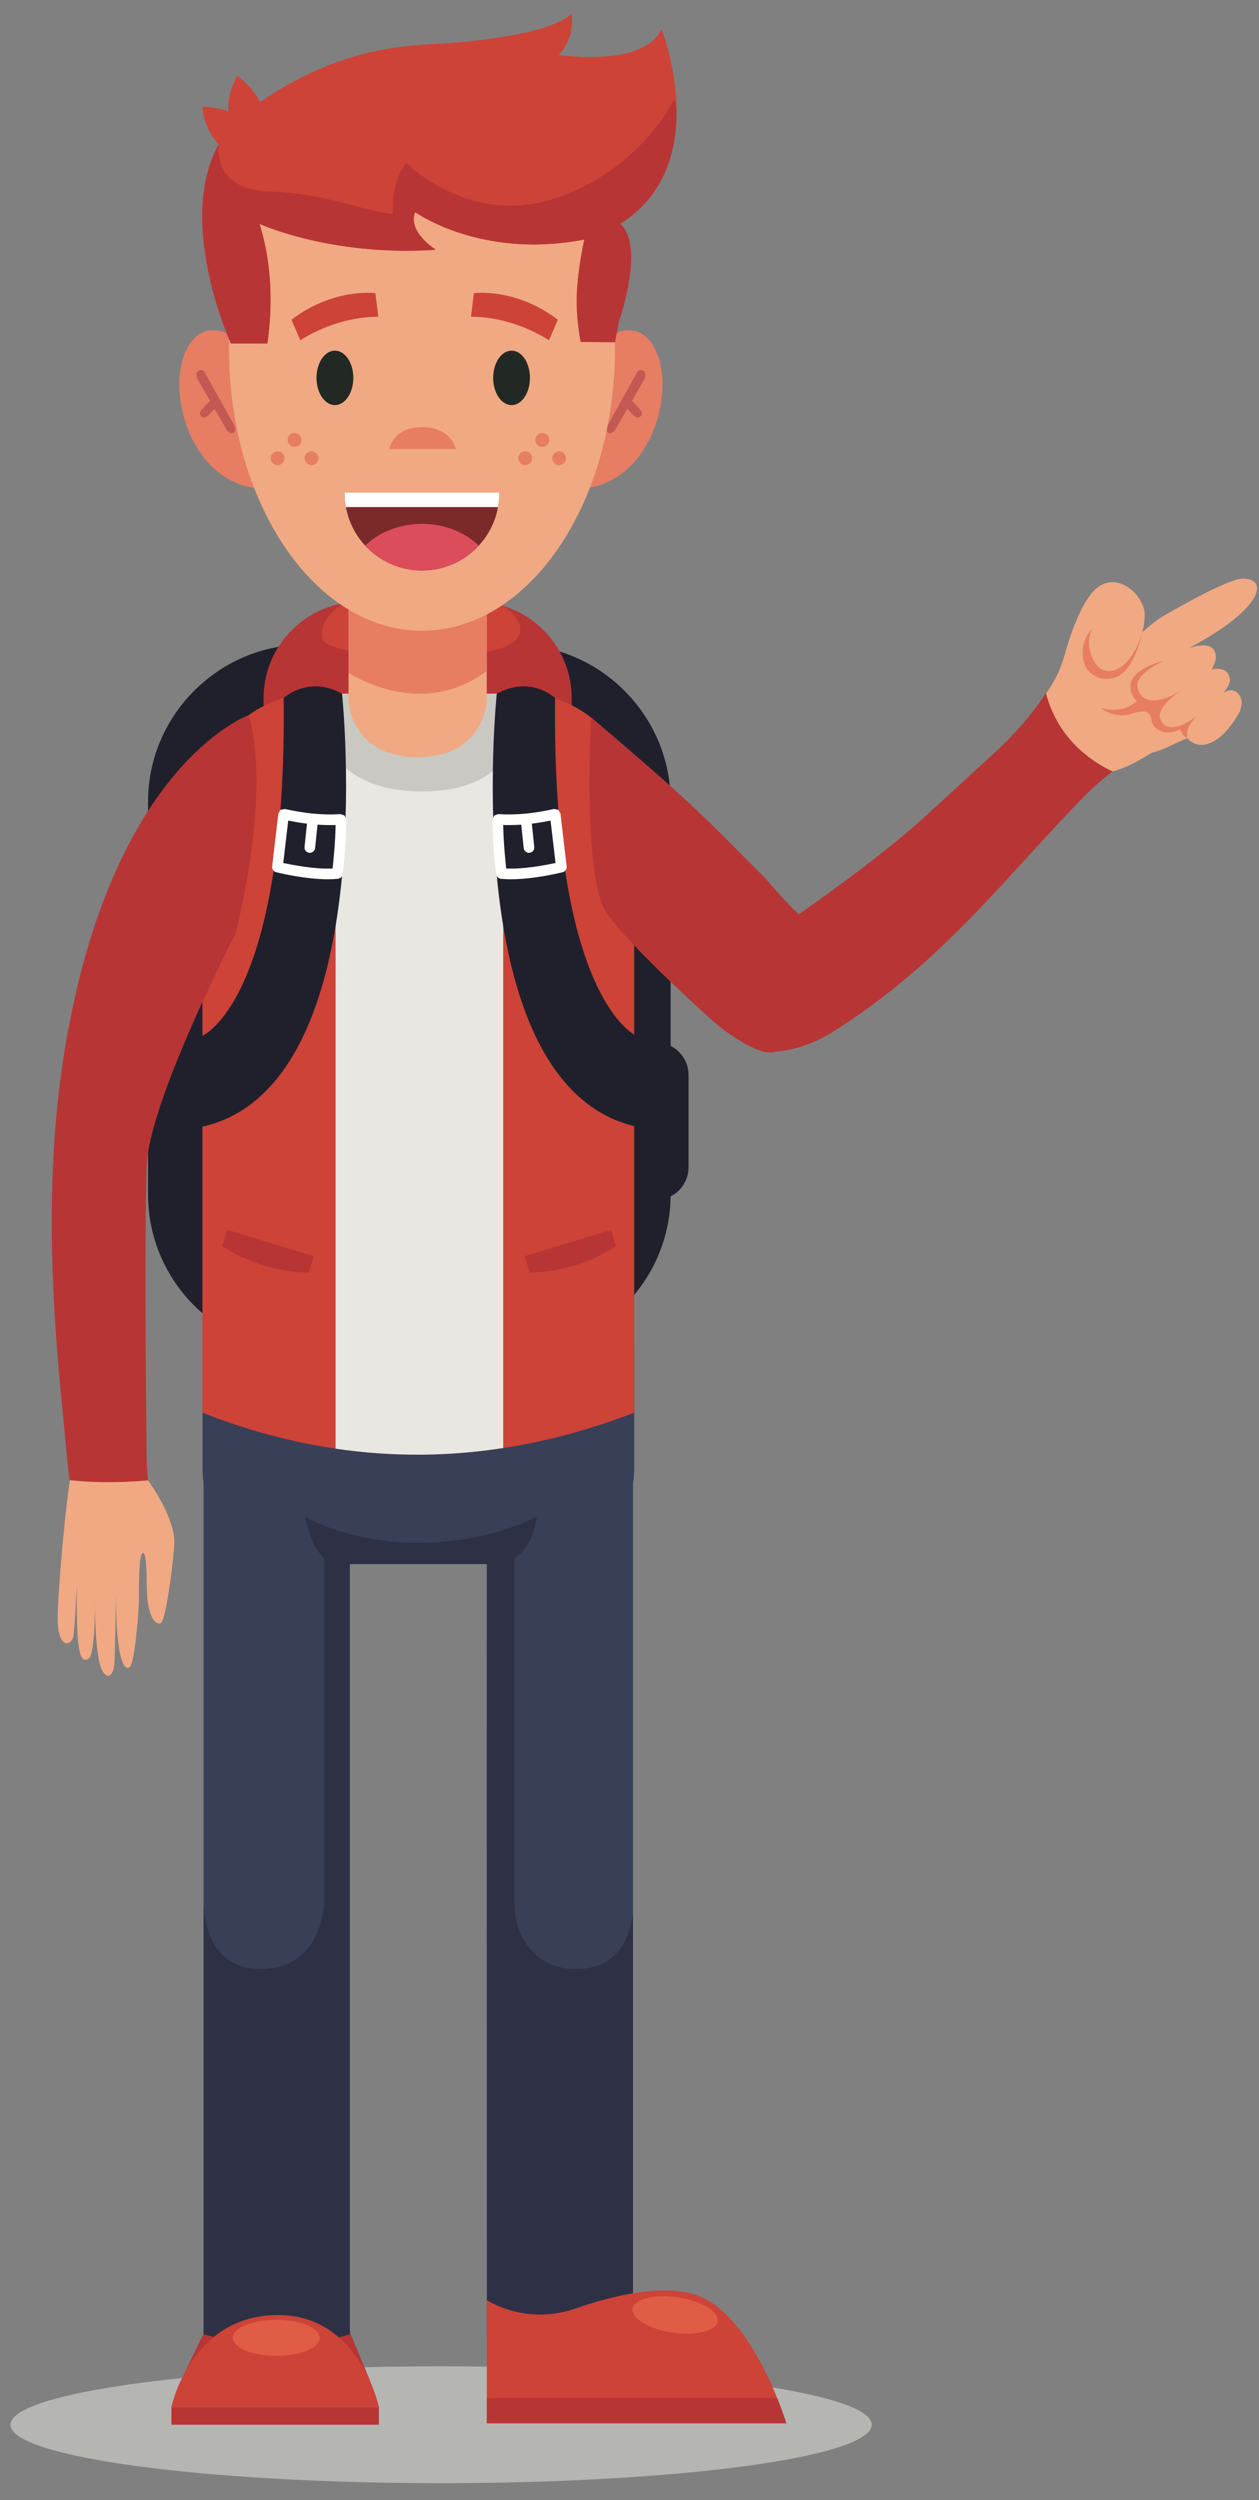 <?xml version="1.0"?>

<svg width="68" height="135" viewBox="0 0 68 135" version="1.1" xmlns="http://www.w3.org/2000/svg" xmlns:xlink="http://www.w3.org/1999/xlink"><rect x="0" y="0" width="68" height="135" fill="#808080" stroke="none"/>  <title>Group 4</title> <desc>Created with Sketch.</desc> <g id="Page-1" stroke="none" stroke-width="1" fill="none" fill-rule="evenodd"> <g id="Slides-Copy" transform="translate(-743, -188)"> <g id="Group-4" transform="translate(743, 188)"> <path d="M23.824,134.085 C10.978,134.085 0.565,132.673 0.565,130.93 C0.565,129.769 5.193,128.754 12.083,128.206 L20.026,128.666 L19.68,127.825 C21.025,127.792 22.41,127.775 23.824,127.775 C36.669,127.775 47.083,129.188 47.083,130.93 C47.083,132.673 36.669,134.085 23.824,134.085" id="Fill-64" fill="#B5B6B2"></path> <polyline id="Fill-65" fill="#B83535" points="11.038 125.912 9.991 128.085 20.026 128.666 18.892 125.912 11.038 125.912"></polyline> <path d="M37.19,58.049 L37.19,63.029 C37.19,63.715 36.794,64.313 36.22,64.604 C36.166,69.229 32.368,72.994 27.732,72.994 L16.485,72.994 C11.815,72.994 7.996,69.174 7.996,64.505 L7.996,43.292 C7.996,38.624 11.815,34.804 16.485,34.804 L27.732,34.804 C32.401,34.804 36.221,38.624 36.221,43.292 L36.221,56.474 C36.388,56.559 36.539,56.67 36.671,56.801 C36.992,57.121 37.19,57.563 37.19,58.049" id="Fill-66" fill="#20202C"></path> <polygon id="Fill-67" fill="#383F57" points="26.295 126.047 34.189 126.047 34.189 78.97 26.295 78.97"></polygon> <path d="M34.254,72.641 L34.254,79.35 C34.254,79.609 34.23,79.864 34.183,80.112 C33.718,82.571 31.039,84.457 27.804,84.457 L17.345,84.457 C14.13,84.44 11.474,82.56 11.011,80.112 C10.964,79.864 10.94,79.609 10.94,79.35 L10.94,72.641 L34.254,72.641" id="Fill-68" fill="#383F57"></path> <path d="M18.892,78.97 L18.892,126.047 C18.439,126.182 17.979,126.294 17.506,126.381 C16.541,126.56 15.534,126.635 14.478,126.591 C13.374,126.546 12.217,126.371 10.997,126.047 L10.997,78.97 L18.892,78.97" id="Fill-69" fill="#383F57"></path> <path d="M14.481,126.592 C14.342,126.586 14.202,126.578 14.062,126.568 C14.201,126.578 14.34,126.586 14.478,126.591 C14.479,126.591 14.481,126.592 14.483,126.592 L14.481,126.592" id="Fill-70" fill="#91312F"></path> <path d="M34.193,126.047 L27.701,126.047 L34.189,126.047 L34.189,103.25 C34.191,103.238 34.192,103.226 34.193,103.215 L34.193,126.047 M26.285,125.945 L26.295,96.149 L26.295,125.945 L26.285,125.945 M18.895,125.921 L18.892,125.912 L18.892,84.457 L18.895,84.457 L18.895,125.921" id="Fill-71" fill="#B5B6B2"></path> <path d="M17.51,126.381 C17.981,126.293 18.441,126.182 18.892,126.047 L18.892,125.912 L18.895,125.921 L18.895,126.047 C18.443,126.183 17.982,126.294 17.51,126.381" id="Fill-72" fill="#91312F"></path> <path d="M34.189,126.047 L27.701,126.047 L27.701,125.874 L26.295,125.945 L26.295,96.149 L26.299,84.457 L27.777,84.457 L27.777,102.78 C27.777,103.371 27.896,103.959 28.151,104.492 C28.646,105.523 29.584,106.322 31.089,106.322 C31.258,106.322 31.434,106.312 31.617,106.291 C33.584,106.066 34.073,104.286 34.189,103.25 L34.189,126.047" id="Fill-73" fill="#2E3145"></path> <path d="M27.777,84.457 L18.892,84.457 L18.892,82.834 C18.893,82.834 18.894,82.835 18.895,82.835 C19.879,83.097 21.134,83.312 22.601,83.312 C24.022,83.312 25.281,83.111 26.299,82.861 C27.978,82.447 28.998,81.9 28.998,81.9 C28.998,81.9 28.805,83.568 27.777,84.146 L27.777,84.457" id="Fill-74" fill="#2E3145"></path> <path d="M14.483,126.592 C14.481,126.592 14.479,126.591 14.478,126.591 C14.34,126.586 14.201,126.578 14.062,126.568 C13.085,126.499 12.066,126.33 11.001,126.047 L11.001,102.817 C11.03,103.671 11.32,106.03 13.605,106.291 C13.789,106.312 13.965,106.322 14.134,106.322 C16.541,106.322 17.499,104.276 17.51,102.509 L17.51,84.146 C17.51,84.146 16.789,83.568 16.476,81.9 C16.476,81.9 17.353,82.425 18.892,82.834 L18.892,126.047 C18.441,126.182 17.981,126.293 17.51,126.381 L17.51,126.349 L14.483,126.592" id="Fill-75" fill="#2E3145"></path> <path d="M30.878,37.703 L30.878,41.779 L14.236,41.779 L14.236,37.703 C14.236,35.083 16.173,32.917 18.691,32.554 C18.936,32.518 19.186,32.5 19.439,32.5 L25.675,32.5 C26.014,32.5 26.346,32.533 26.668,32.594 L26.928,32.652 L26.965,32.661 L26.975,32.664 L27.012,32.673 C29.237,33.264 30.878,35.292 30.878,37.703" id="Fill-76" fill="#B83535"></path> <path d="M34.254,43.516 L34.254,76.283 C31.892,77.192 29.534,77.829 27.179,78.19 C24.156,78.656 21.139,78.669 18.126,78.224 C15.725,77.869 13.327,77.223 10.933,76.283 L10.933,43.516 C10.933,40.172 13.643,37.461 16.988,37.461 L28.198,37.461 C31.543,37.461 34.254,40.172 34.254,43.516" id="Fill-77" fill="#CD4337"></path> <path d="M27.328,34.904 C25.604,35.705 17.473,35.663 17.389,34.398 C17.304,33.132 18.691,32.554 18.691,32.554 C18.936,32.518 19.186,32.5 19.439,32.5 L25.675,32.5 C26.014,32.5 26.346,32.533 26.668,32.594 C26.783,32.62 26.872,32.641 26.928,32.652 L26.965,32.661 L26.975,32.664 L27.012,32.673 C27.54,32.848 29.001,34.126 27.328,34.904" id="Fill-78" fill="#CD4337"></path> <path d="M27.179,37.461 L27.179,78.19 C24.156,78.656 21.139,78.669 18.126,78.224 L18.126,37.461 L27.179,37.461" id="Fill-79" fill="#E9E7E2"></path> <path d="M22.791,42.737 C16.635,42.737 16.988,37.46 16.988,37.46 L28.198,37.46 C28.198,37.46 28.949,42.737 22.791,42.737" id="Fill-80" fill="#C9C8C3"></path> <path d="M33.278,67.294 C31.852,68.199 30.295,68.674 28.606,68.719 L28.335,67.831 L33.008,66.407 L33.278,67.294" id="Fill-81" fill="#B83535"></path> <path d="M12.003,67.294 C13.429,68.199 14.986,68.674 16.675,68.719 L16.945,67.831 L12.273,66.407 L12.003,67.294" id="Fill-82" fill="#B83535"></path> <path d="M12.932,18.377 C12.932,18.377 10.912,16.762 9.97,19.118 C9.027,21.475 10.441,26.254 14.211,26.389 L12.932,18.377" id="Fill-83" fill="#E77D63"></path> <path d="M12.712,23.24 C12.677,23.345 12.583,23.4 12.488,23.4 L12.284,23.283 L11.59,22.078 L10.619,20.394 L10.61,20.176 L10.639,20.115 C10.721,19.942 10.965,19.934 11.058,20.102 L11.7,21.259 L11.949,21.708 L12.694,23.05 L12.712,23.24" id="Fill-84" fill="#C35952"></path> <path d="M11.949,21.708 L11.59,22.078 L11.202,22.476 L11.024,22.548 C10.887,22.543 10.797,22.43 10.797,22.31 L10.861,22.15 L11.339,21.643 L11.7,21.259 L11.949,21.708" id="Fill-85" fill="#C35952"></path> <path d="M32.536,18.377 C32.536,18.377 34.556,16.762 35.499,19.118 C36.441,21.475 35.027,26.254 31.257,26.389 L32.536,18.377" id="Fill-86" fill="#E77D63"></path> <path d="M32.756,23.24 C32.792,23.345 32.886,23.4 32.98,23.4 L33.185,23.283 L33.878,22.078 L34.13,21.643 L34.85,20.394 L34.858,20.176 L34.829,20.115 C34.747,19.942 34.503,19.934 34.41,20.102 L33.519,21.708 L32.773,23.05 L32.756,23.24" id="Fill-87" fill="#C35952"></path> <path d="M33.519,21.708 L33.878,22.078 L34.267,22.476 L34.443,22.548 C34.581,22.543 34.672,22.43 34.672,22.31 L34.607,22.15 L34.13,21.643 L33.768,21.259 L33.519,21.708" id="Fill-88" fill="#C35952"></path> <path d="M26.29,29.752 L26.29,37.63 C26.29,39.011 25.402,40.25 24.083,40.658 C23.065,40.972 22.049,40.972 21.031,40.658 C19.712,40.25 18.825,39.011 18.825,37.63 L18.825,29.752 L26.29,29.752" id="Fill-89" fill="#F0A983"></path> <path d="M26.29,30.121 L26.29,36.231 C23.377,38.391 20.359,37.227 18.825,36.347 L18.825,30.121 L26.29,30.121" id="Fill-90" fill="#E77D63"></path> <path d="M33.216,18.818 C33.216,18.967 33.214,19.116 33.211,19.264 C33.208,19.433 33.202,19.601 33.196,19.768 C32.86,27.743 28.33,34.058 22.791,34.058 C17.607,34.058 13.309,28.526 12.503,21.28 L12.503,21.279 C12.447,20.783 12.409,20.279 12.388,19.768 C12.381,19.601 12.375,19.433 12.372,19.264 C12.369,19.116 12.367,18.967 12.367,18.818 C12.367,16.87 12.618,15.006 13.074,13.294 C13.109,13.158 13.526,11.56 13.564,11.426 L22.558,9.936 L32.267,11.594 C32.793,13.416 33.216,16.716 33.216,18.818" id="Fill-91" fill="#F0A983"></path> <path d="M21.031,24.251 C21.031,24.251 21.214,23.065 22.796,23.065 C24.378,23.065 24.621,24.251 24.621,24.251 L21.031,24.251" id="Fill-92" fill="#E77D63"></path> <path d="M26.966,26.633 C26.966,26.888 26.943,27.137 26.898,27.38 C26.756,28.176 26.386,28.894 25.858,29.464 C25.096,30.289 24.004,30.807 22.791,30.807 C21.579,30.807 20.486,30.289 19.725,29.464 C19.197,28.894 18.827,28.176 18.684,27.38 C18.64,27.137 18.617,26.888 18.617,26.633 L18.618,26.599 L26.965,26.599 L26.966,26.633" id="Fill-93" fill="#7C2929"></path> <path d="M26.966,26.633 C26.966,26.888 26.943,27.137 26.898,27.38 L18.684,27.38 C18.64,27.137 18.617,26.888 18.617,26.633 L18.618,26.599 L26.965,26.599 L26.966,26.633" id="Fill-94" fill="#FFFFFE"></path> <path d="M25.858,29.464 C25.096,30.289 24.004,30.807 22.791,30.807 C21.579,30.807 20.486,30.289 19.725,29.464 C20.46,28.744 21.561,28.287 22.791,28.287 C24.021,28.287 25.122,28.744 25.858,29.464" id="Fill-95" fill="#DB4D5B"></path> <path d="M28.624,20.404 C28.624,21.217 28.18,21.875 27.631,21.875 C27.082,21.875 26.637,21.217 26.637,20.404 C26.637,19.592 27.082,18.934 27.631,18.934 C28.18,18.934 28.624,19.592 28.624,20.404" id="Fill-96" fill="#222924"></path> <path d="M19.083,20.404 C19.083,21.217 18.638,21.875 18.089,21.875 C17.54,21.875 17.095,21.217 17.095,20.404 C17.095,19.592 17.54,18.934 18.089,18.934 C18.638,18.934 19.083,19.592 19.083,20.404" id="Fill-97" fill="#222924"></path> <path d="M25.597,15.832 C25.597,15.832 27.823,15.514 30.13,17.264 L29.652,18.377 C29.652,18.377 27.823,17.104 25.438,17.104 L25.597,15.832" id="Fill-98" fill="#CD4337"></path> <path d="M20.275,15.832 C20.275,15.832 18.049,15.514 15.743,17.264 L16.22,18.377 C16.22,18.377 18.049,17.104 20.435,17.104 L20.275,15.832" id="Fill-99" fill="#CD4337"></path> <path d="M29.663,23.757 C29.663,23.964 29.495,24.131 29.288,24.131 C29.082,24.131 28.914,23.964 28.914,23.757 C28.914,23.55 29.082,23.383 29.288,23.383 C29.495,23.383 29.663,23.55 29.663,23.757" id="Fill-100" fill="#E77D63"></path> <path d="M30.575,24.746 C30.575,24.953 30.408,25.12 30.201,25.12 C29.994,25.12 29.827,24.953 29.827,24.746 C29.827,24.539 29.994,24.372 30.201,24.372 C30.408,24.372 30.575,24.539 30.575,24.746" id="Fill-101" fill="#E77D63"></path> <path d="M28.741,24.746 C28.741,24.953 28.574,25.12 28.367,25.12 C28.16,25.12 27.993,24.953 27.993,24.746 C27.993,24.539 28.16,24.372 28.367,24.372 C28.574,24.372 28.741,24.539 28.741,24.746" id="Fill-102" fill="#E77D63"></path> <path d="M16.286,23.757 C16.286,23.964 16.118,24.131 15.911,24.131 C15.705,24.131 15.537,23.964 15.537,23.757 C15.537,23.55 15.705,23.383 15.911,23.383 C16.118,23.383 16.286,23.55 16.286,23.757" id="Fill-103" fill="#E77D63"></path> <path d="M17.198,24.746 C17.198,24.953 17.031,25.12 16.824,25.12 C16.617,25.12 16.45,24.953 16.45,24.746 C16.45,24.539 16.617,24.372 16.824,24.372 C17.031,24.372 17.198,24.539 17.198,24.746" id="Fill-104" fill="#E77D63"></path> <path d="M15.365,24.746 C15.365,24.953 15.197,25.12 14.99,25.12 C14.784,25.12 14.616,24.953 14.616,24.746 C14.616,24.539 14.784,24.372 14.99,24.372 C15.197,24.372 15.365,24.539 15.365,24.746" id="Fill-105" fill="#E77D63"></path> <path d="M18.475,37.46 C18.475,37.46 20.695,58.629 10.933,60.838 C10.544,59.012 10.292,57.591 10.933,55.929 C10.933,55.929 15.508,54.033 15.322,37.692 C15.322,37.692 16.646,36.442 18.475,37.46" id="Fill-106" fill="#20202C"></path> <path d="M17.964,46.898 C16.998,46.942 15.806,46.709 15.299,46.598 L15.568,44.309 C15.912,44.379 16.251,44.435 16.58,44.475 L16.448,45.733 C16.432,45.892 16.546,46.033 16.703,46.049 L16.733,46.051 C16.879,46.051 17.003,45.941 17.019,45.794 L17.151,44.529 C17.483,44.552 17.811,44.558 18.127,44.548 C18.113,45.444 18.014,46.452 17.964,46.898 Z M18.701,44.244 L18.609,44.036 L18.396,43.96 C17.917,43.992 17.409,43.982 16.888,43.931 C16.408,43.884 15.902,43.8 15.384,43.682 L15.154,43.727 L15.034,43.928 L14.699,46.785 C14.683,46.928 14.774,47.062 14.914,47.097 C14.983,47.114 16.432,47.478 17.713,47.478 C17.897,47.478 18.078,47.47 18.251,47.453 C18.384,47.439 18.49,47.335 18.507,47.203 C18.516,47.135 18.714,45.521 18.701,44.244 Z" id="Fill-107" fill="#FFFFFE"></path> <path d="M26.831,37.46 C26.831,37.46 24.61,58.629 34.372,60.838 C34.762,59.012 35.013,57.591 34.372,55.929 C34.372,55.929 29.797,54.033 29.982,37.692 C29.982,37.692 28.659,36.442 26.831,37.46" id="Fill-108" fill="#20202C"></path> <path d="M27.179,44.548 C27.495,44.558 27.821,44.552 28.153,44.529 L28.286,45.794 C28.302,45.941 28.427,46.051 28.571,46.051 L28.602,46.049 C28.76,46.033 28.873,45.892 28.856,45.733 L28.725,44.475 C29.054,44.435 29.393,44.379 29.736,44.309 L30.006,46.598 C29.5,46.709 28.307,46.942 27.341,46.898 C27.291,46.452 27.191,45.444 27.179,44.548 Z M26.798,47.203 C26.814,47.335 26.921,47.439 27.054,47.453 C27.227,47.47 27.407,47.478 27.592,47.478 C28.873,47.478 30.321,47.114 30.391,47.097 C30.53,47.062 30.622,46.928 30.605,46.785 L30.271,43.928 L30.15,43.727 L29.921,43.682 C29.403,43.8 28.896,43.884 28.417,43.931 C27.896,43.982 27.389,43.992 26.909,43.96 L26.695,44.036 L26.604,44.244 C26.591,45.521 26.789,47.135 26.798,47.203 Z" id="Fill-109" fill="#FFFFFE"></path> <polygon id="Fill-110" fill="#B83535" points="9.257 130.93 20.466 130.93 20.466 129.969 9.257 129.969"></polygon> <path d="M9.257,129.969 C9.257,129.969 10.298,125.005 15.021,125.005 C19.425,125.005 20.466,129.969 20.466,129.969 L9.257,129.969" id="Fill-111" fill="#CD4337"></path> <path d="M17.271,126.235 C17.271,126.772 16.22,127.207 14.924,127.207 C13.627,127.207 12.576,126.772 12.576,126.235 C12.576,125.699 13.627,125.264 14.924,125.264 C16.22,125.264 17.271,125.699 17.271,126.235" id="Fill-112" fill="#E15C45"></path> <path d="M42.468,130.85 L26.295,130.85 L26.295,124.204 L26.403,124.266 C27.828,125.059 29.526,125.198 31.065,124.66 C32.945,124.002 36.329,123.089 38.225,124.204 C40.041,125.273 41.324,127.876 41.975,129.488 C42.3,130.292 42.468,130.85 42.468,130.85" id="Fill-113" fill="#CD4337"></path> <path d="M42.468,130.85 L26.295,130.85 L26.295,129.488 L41.975,129.488 C42.3,130.292 42.468,130.85 42.468,130.85" id="Fill-114" fill="#B83535"></path> <path d="M38.761,125.342 C38.684,125.867 37.593,126.142 36.324,125.955 C35.056,125.769 34.089,125.193 34.166,124.667 C34.243,124.143 35.334,123.868 36.603,124.054 C37.872,124.24 38.838,124.817 38.761,125.342" id="Fill-115" fill="#E15C45"></path> <path d="M33.488,12.09 C33.488,12.09 34.883,12.878 33.417,17.401 L33.216,18.482 L31.349,18.377 C31.066,16.756 31.078,15.665 31.396,13.769 C31.433,13.55 31.475,13.329 31.523,13.108 L31.563,12.934 L31.402,12.963 C31.188,13.002 30.979,13.037 30.772,13.065 C25.65,13.78 22.425,11.454 22.425,11.454 C21.989,12.517 23.537,13.485 23.537,13.485 C19.486,13.764 16.334,12.917 14.888,12.422 C14.647,12.34 14.453,12.267 14.312,12.211 C14.12,12.136 14.021,12.09 14.021,12.09 C14.052,12.193 14.082,12.295 14.11,12.398 C14.197,12.708 14.271,13.018 14.334,13.326 C14.707,15.164 14.67,16.956 14.441,18.551 L12.472,18.551 C12.472,18.551 9.479,11.998 11.817,7.787 C11.012,7.003 10.924,5.763 10.924,5.763 C11.491,5.779 11.954,5.876 12.332,6.017 C12.259,5.001 12.821,4.091 12.821,4.091 C13.452,4.575 13.826,5.068 14.042,5.515 C17.09,3.44 19.978,2.55 23.12,2.399 L23.139,2.398 L23.19,2.396 L23.252,2.393 C24.161,2.348 29.504,2.034 30.864,0.741 C30.864,0.741 31.135,1.954 30.165,2.971 C35.242,3.567 35.725,1.554 35.725,1.554 C35.725,1.554 36.498,3.509 36.539,5.842 C36.577,8.027 35.973,10.543 33.488,12.09" id="Fill-116" fill="#CD4337"></path> <path d="M33.488,12.09 C33.488,12.09 34.883,12.878 33.417,17.401 L33.216,18.482 L31.36,18.464 C31.078,16.843 31.078,15.665 31.396,13.769 C31.433,13.55 31.475,13.329 31.523,13.108 L31.563,12.934 L31.402,12.963 C31.188,13.002 30.979,13.037 30.772,13.065 C25.65,13.78 22.425,11.454 22.425,11.454 C21.989,12.517 23.537,13.485 23.537,13.485 C19.486,13.764 16.334,12.917 14.888,12.422 C14.647,12.34 14.453,12.267 14.312,12.211 C14.12,12.136 14.021,12.09 14.021,12.09 C14.052,12.193 14.082,12.295 14.11,12.398 C14.197,12.708 14.271,13.018 14.334,13.326 C14.707,15.164 14.67,16.956 14.441,18.551 L12.472,18.551 C12.472,18.551 9.479,11.998 11.817,7.787 C11.817,7.787 11.398,10.247 14.541,10.342 C17.685,10.438 19.671,11.429 21.22,11.55 C21.22,11.55 21.073,9.936 21.94,8.794 C21.94,8.794 25.374,12.266 30.018,10.699 C34.66,9.132 36.422,5.351 36.422,5.351 C36.422,5.351 36.467,5.532 36.539,5.842 C36.577,8.027 35.973,10.543 33.488,12.09" id="Fill-117" fill="#B83535"></path> <path d="M66.982,38.354 L66.997,38.354 C66.997,38.354 66.428,39.514 65.61,39.998 C65.063,40.32 64.529,40.309 64.132,39.869 C63.534,40.066 63.08,40.419 62.192,40.655 L62.189,40.657 C61.328,41.194 60.158,41.87 58.932,41.776 C58.249,40.326 56.779,39.259 56.299,37.733 L56.318,37.702 C56.825,37.019 57.248,36.276 57.474,35.458 C57.794,34.301 58.31,32.806 58.982,32.009 C60.183,30.594 61.836,32.121 61.83,33.205 C61.827,33.444 61.784,33.777 61.704,34.141 C61.704,34.141 62.217,33.64 62.837,33.261 L62.923,33.212 L63.013,33.159 L63.036,33.148 C63.767,32.726 66.331,31.276 67.083,31.246 C68.474,31.189 68.401,32.769 64.241,34.982 C64.753,34.818 65.413,34.723 65.615,35.185 C65.736,35.467 65.653,35.807 65.435,36.149 L65.488,36.135 C65.488,36.135 66.359,35.935 66.425,36.688 C66.442,36.879 66.304,37.136 66.075,37.411 C66.761,36.981 67.107,37.67 67.065,37.991 C67.049,38.118 67.023,38.24 66.982,38.354" id="Fill-118" fill="#F0A983"></path> <path d="M61.705,34.141 C61.102,36.18 59.74,36.745 59.133,35.769 C58.524,34.793 58.979,33.967 58.979,33.967 C58.979,33.967 58.345,34.526 58.503,35.567 C58.661,36.608 59.73,36.85 60.37,36.527 C61.322,36.045 61.705,34.141 61.705,34.141" id="Fill-119" fill="#E77D63"></path> <path d="M64.623,38.692 C64.595,38.718 64.527,38.78 64.45,38.872 L64.447,38.875 C64.267,39.091 64.034,39.461 64.132,39.868 C64.132,39.868 63.894,39.796 63.746,39.379 C63.431,39.539 63.065,39.624 62.716,39.484 C62.398,39.356 62.259,39.162 62.21,38.96 L62.209,38.964 L62.207,38.954 L62.188,38.831 C62.165,38.725 62.111,38.575 61.992,38.482 C61.788,38.325 61.183,38.517 61.183,38.517 L61.183,38.515 C60.211,38.876 59.438,38.221 59.438,38.221 C60.418,38.502 61.048,38.171 61.4,37.855 C61.234,37.709 61.103,37.497 61.063,37.194 C60.92,36.126 62.788,35.697 62.889,35.675 C62.787,35.721 61.428,36.33 61.432,36.991 C61.433,37.202 61.503,37.413 61.658,37.57 C61.773,37.691 61.937,37.78 62.151,37.81 C62.529,37.862 63.063,37.737 63.778,37.294 C63.379,37.564 62.464,38.257 62.669,38.814 C62.909,39.445 63.534,39.378 64.342,38.876 C64.432,38.819 64.526,38.758 64.623,38.692" id="Fill-120" fill="#E77D63"></path> <path d="M64.633,38.685 C64.618,38.701 64.552,38.775 64.45,38.872 C64.527,38.78 64.595,38.718 64.623,38.692 L64.633,38.685" id="Fill-121" fill="#E77D63"></path> <path d="M45.04,55.684 C43.344,56.762 42.016,56.749 41.753,56.816 C40.959,57.02 39.081,55.655 38.531,55.16 C33.004,50.168 32.576,48.976 32.576,48.976 C31.482,46.396 31.927,38.742 31.927,38.742 C37.907,43.781 38.624,44.738 41.215,47.306 C41.536,47.625 42.104,48.325 42.567,48.801 L42.568,48.803 C42.884,49.122 43.126,49.36 43.139,49.369 L43.267,49.28 C44.028,48.752 47.973,45.982 50.293,43.788 L53.885,40.494 C55.682,38.799 56.488,37.417 56.488,37.417 C56.86,38.872 57.863,40.595 60.091,41.657 C60.091,41.657 59.284,42.269 58.735,42.825 C54.334,47.293 51.048,51.866 45.04,55.684" id="Fill-122" fill="#B83535"></path> <path d="M7.992,79.938 C7.992,79.938 9.516,81.992 9.414,83.415 C9.313,84.837 8.964,87.251 8.726,87.603 C8.597,87.793 7.944,87.65 7.928,85.667 C7.915,83.992 7.811,83.9 7.739,83.86 C7.477,83.715 7.5,86.107 7.5,86.479 C7.5,86.853 7.297,89.833 6.992,90.036 C6.688,90.239 6.247,89.443 6.264,86.073 C6.264,86.073 6.218,88.924 6.185,89.704 C6.151,90.482 5.834,90.726 5.537,90.232 C5.076,89.465 5.13,86.057 5.13,86.057 C5.13,86.057 5.179,89.339 4.779,89.569 C4.313,89.837 4.104,89.234 4.155,85.542 C4.155,85.542 4.03,88.02 3.96,88.361 C3.854,88.882 3.143,89.072 3.113,87.461 C3.093,86.355 3.546,80.993 3.848,79.537 C4.15,78.08 7.553,79.239 7.992,79.938" id="Fill-123" fill="#F0A983"></path> <path d="M12.725,50.405 C12.725,50.405 10.723,54.272 9.306,57.917 C9.144,58.337 8.988,58.754 8.845,59.162 C8.499,60.143 8.221,61.071 8.066,61.859 L8.024,62.079 C7.976,62.354 7.945,62.61 7.935,62.843 C7.928,62.979 7.921,63.13 7.916,63.295 C7.807,66.519 7.879,75.02 7.918,78.527 C7.918,78.618 7.918,78.704 7.923,78.789 C7.938,79.569 7.993,79.938 7.993,79.938 C6.502,80.066 5.085,80.072 3.761,79.924 C3.761,79.924 3.7,79.518 3.632,78.807 C3.617,78.659 3.601,78.499 3.585,78.322 C3.354,75.659 2.679,70.366 2.813,64.417 C2.854,62.576 2.971,60.675 3.201,58.768 C3.241,58.448 3.283,58.125 3.328,57.804 C3.446,56.97 3.579,56.172 3.724,55.408 C3.808,54.961 3.897,54.526 3.99,54.103 C6.862,40.942 13.437,38.614 13.437,38.614 C14.687,42.947 12.725,50.405 12.725,50.405" id="Fill-124" fill="#B83535"></path> </g> </g> </g>
</svg>
